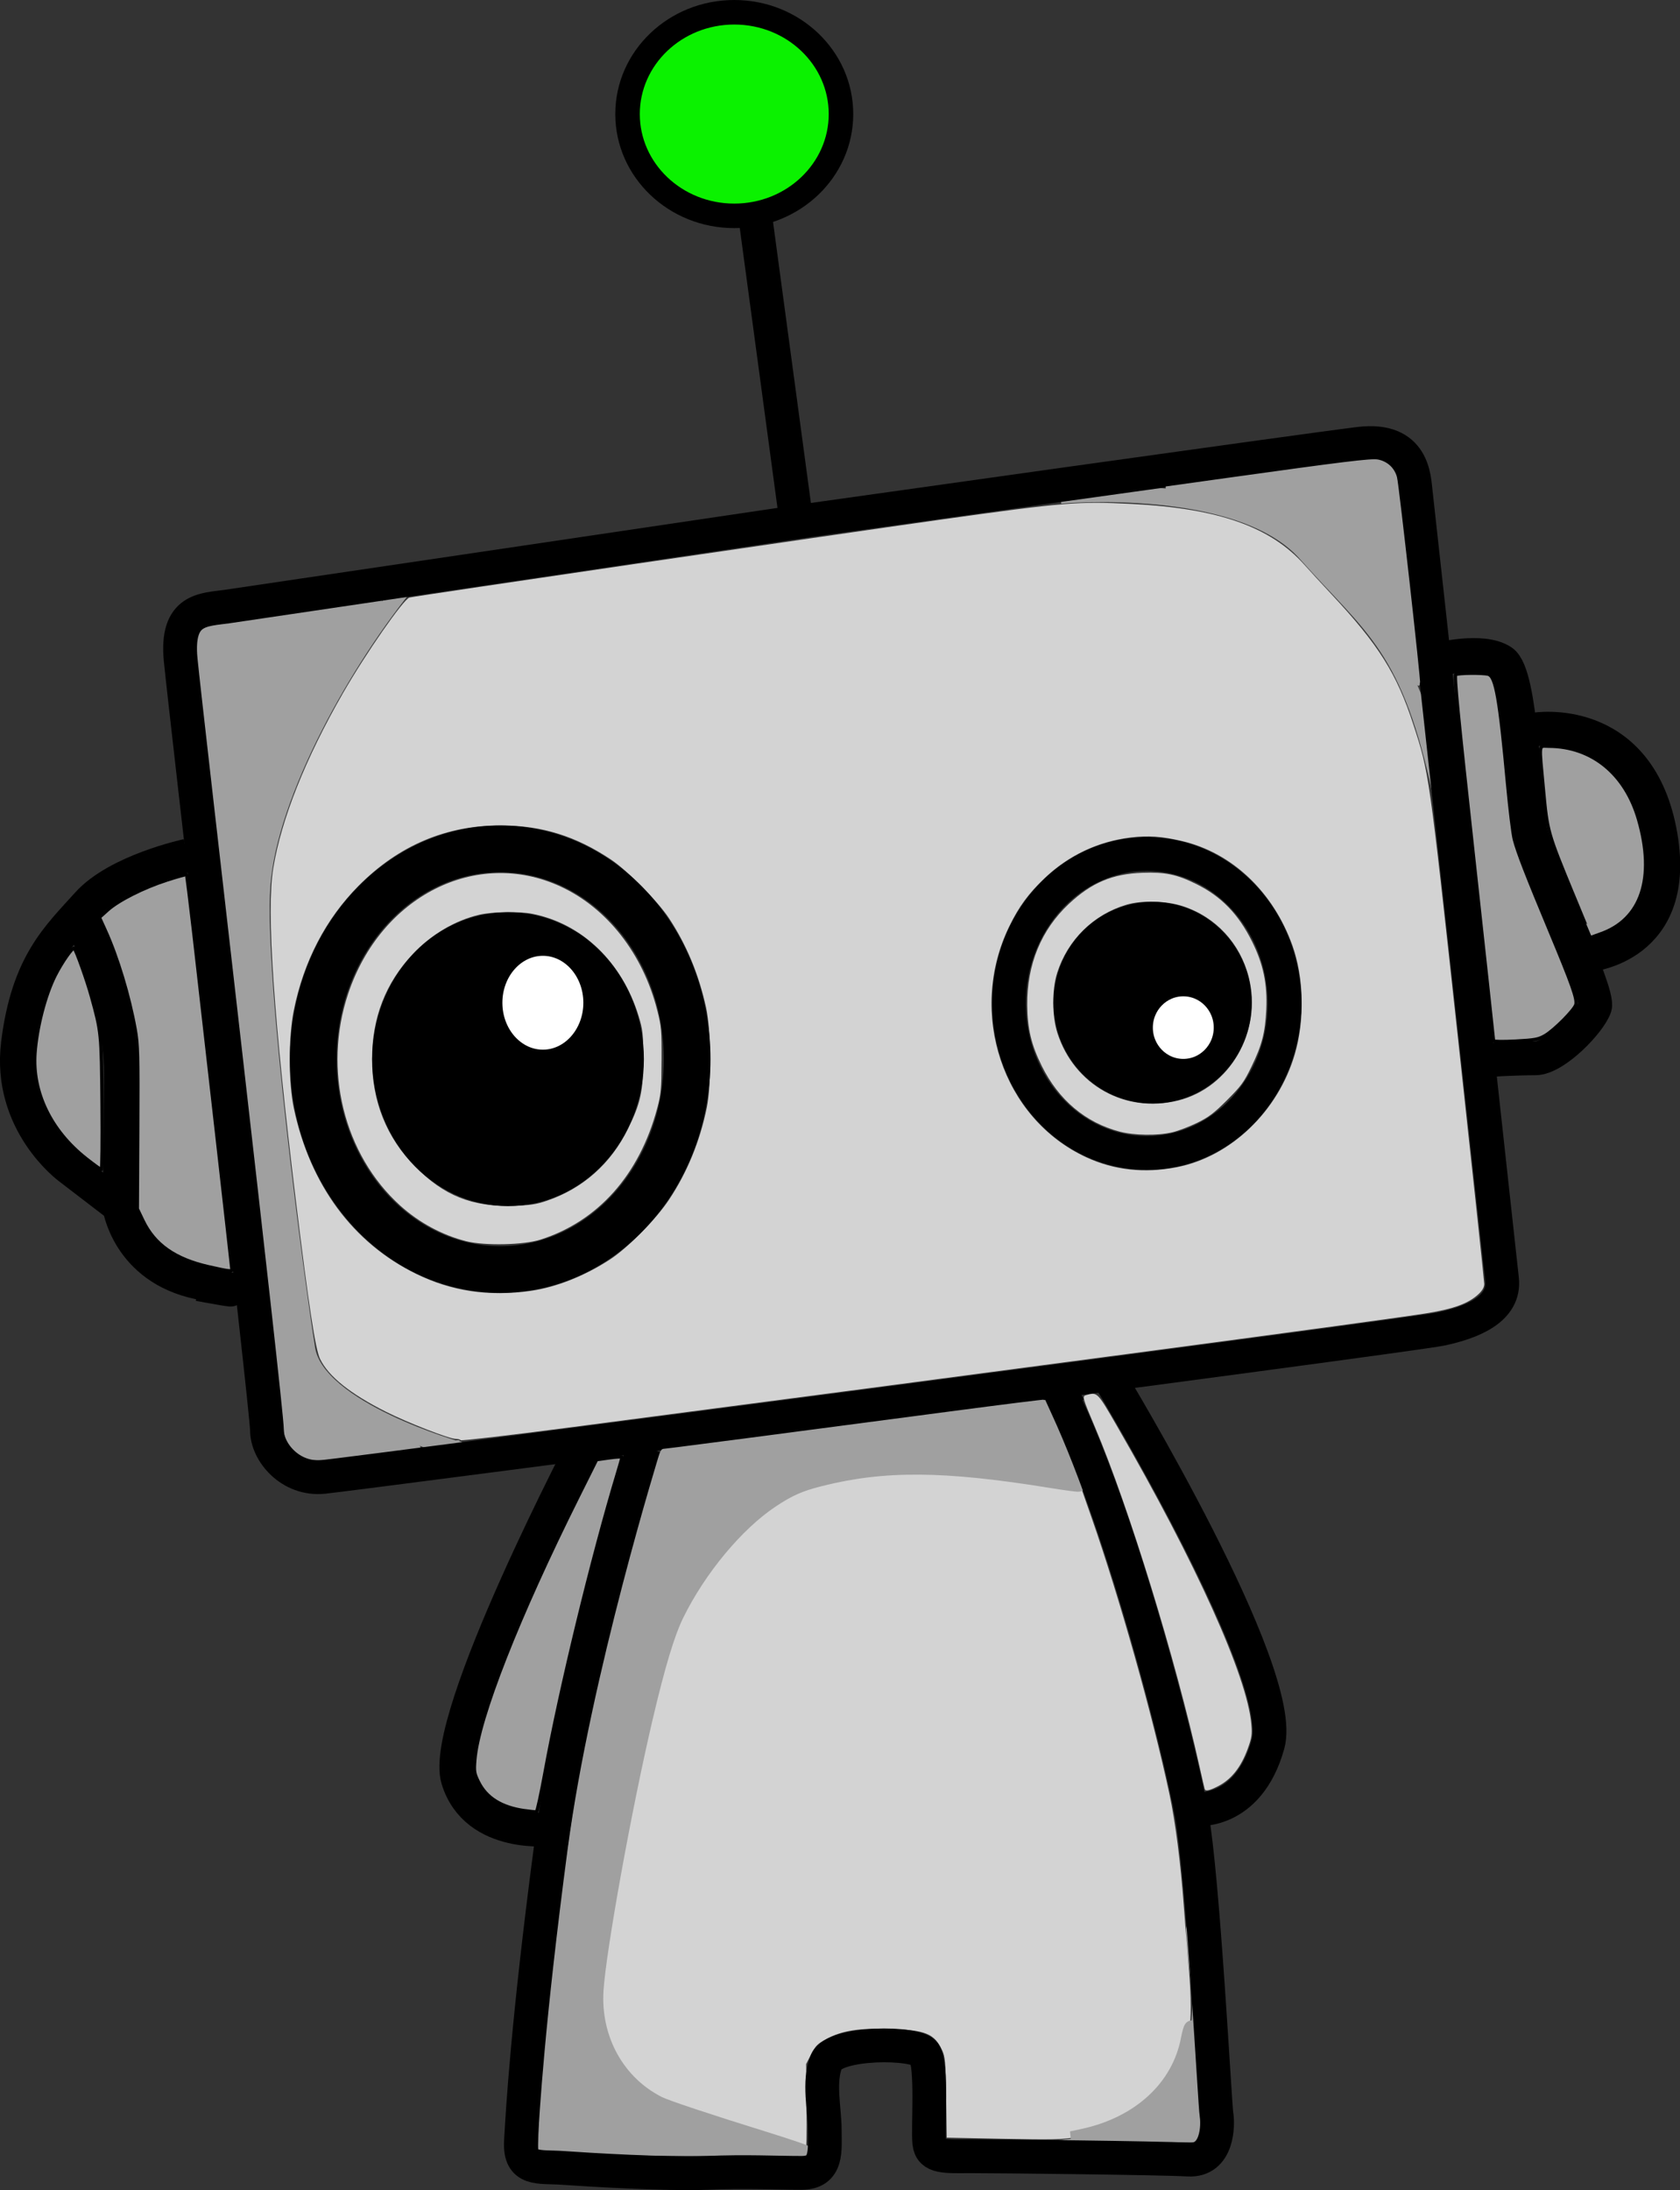 <?xml version="1.0" encoding="UTF-8" standalone="no"?>
<!-- Created with Inkscape (http://www.inkscape.org/) -->

<svg
   xmlns:osb="http://www.openswatchbook.org/uri/2009/osb"
   xmlns:dc="http://purl.org/dc/elements/1.1/"
   xmlns:cc="http://creativecommons.org/ns#"
   xmlns:rdf="http://www.w3.org/1999/02/22-rdf-syntax-ns#"
   xmlns:svg="http://www.w3.org/2000/svg"
   xmlns="http://www.w3.org/2000/svg"
   xmlns:sodipodi="http://sodipodi.sourceforge.net/DTD/sodipodi-0.dtd"
   xmlns:inkscape="http://www.inkscape.org/namespaces/inkscape"
   version="1.1"
   id="svg80"
   width="99.494"
   height="129.627"
   viewBox="0 0 99.494 129.627"
   sodipodi:docname="rst_robot_01.svg"
   inkscape:version="0.91 r13725">
  <rect x="0" y="0" width="99.494" height="129.627" fill="#333333" stroke="none"/>
  <defs
     id="defs84">
    <linearGradient
       id="linearGradient933"
       osb:paint="gradient">
      <stop
         style="stop-color:#000000;stop-opacity:1;"
         offset="0"
         id="stop929" />
      <stop
         style="stop-color:#000000;stop-opacity:0;"
         offset="1"
         id="stop931" />
    </linearGradient>
  </defs>
  <sodipodi:namedview
     pagecolor="#ff33ff"
     bordercolor="#666666"
     borderopacity="1"
     objecttolerance="10"
     gridtolerance="10"
     guidetolerance="10"
     inkscape:pageopacity="0"
     inkscape:pageshadow="2"
     inkscape:window-width="1920"
     inkscape:window-height="1020"
     id="namedview82"
     showgrid="false"
     inkscape:zoom="10.171875"
     inkscape:cx="43.956362"
     inkscape:cy="53.960833"
     inkscape:window-x="0"
     inkscape:window-y="31"
     inkscape:window-maximized="1"
     inkscape:current-layer="layer1"
     showguides="true"
     inkscape:guide-bbox="true">
    <sodipodi:guide
       position="48.154,80.455"
       orientation="0,1"
       id="guide118"
       inkscape:locked="false" />
    <sodipodi:guide
       position="58.968,96.382"
       orientation="1,0"
       id="guide120"
       inkscape:locked="false" />
  </sodipodi:namedview>
  <path
     style="fill:none;fill-rule:evenodd;stroke:#a0a0a0;stroke-width:1px;stroke-linecap:butt;stroke-linejoin:miter;stroke-opacity:1"
     d="m 60.803,127.23 c 5.8,0.197 11.011,-2.753 10.224,-9.929 -0.786,-7.177 0.295,0.197 0.295,0.197 l -0.492,-0.098"
     id="path1077"
     inkscape:connector-curvature="0" />
  <path
     style="fill:none;fill-rule:evenodd;stroke:#a0a0a0;stroke-width:1px;stroke-linecap:butt;stroke-linejoin:miter;stroke-opacity:1"
     d="m 64.081,87.415 c -8.848,-1.573 -12.19,-1.278 -16.025,-0.295 -3.834,0.983 -6.98,5.21 -8.553,8.356 -1.573,3.146 -4.424,18.581 -4.719,22.12 -0.295,3.539 1.671,6.685 4.916,7.767 3.244,1.081 7.767,2.458 7.767,2.458 l 0.786,0.393"
     id="path1054"
     inkscape:connector-curvature="0" />
  <path
     style="fill:none;fill-rule:evenodd;stroke:#a0a0a0;stroke-width:1px;stroke-linecap:butt;stroke-linejoin:miter;stroke-opacity:1"
     d="m 62.803,29.313 c 0,0 10.618,-0.983 14.55,3.441 3.932,4.424 6.194,5.505 8.061,14.55 1.868,9.045 0.59,1.868 0.59,1.868"
     id="path1050"
     inkscape:connector-curvature="0" />
  <path
     style="fill:none;fill-rule:evenodd;stroke:#a0a0a0;stroke-width:1px;stroke-linecap:butt;stroke-linejoin:miter;stroke-opacity:1"
     d="m 24.265,34.327 c -3.834,4.621 -8.356,12.584 -8.75,18.089 -0.393,5.505 2.065,23.791 2.654,27.429 0.59,3.637 9.045,5.997 9.045,5.997 l -0.197,-0.098 h 0.197"
     id="path1045"
     inkscape:connector-curvature="0" />
  <path
     style="opacity:1;fill:#a0a0a0;fill-opacity:1;stroke:#a0a0a0;stroke-width:0.197;stroke-linecap:butt;stroke-linejoin:miter;stroke-miterlimit:4;stroke-dasharray:none;stroke-opacity:1"
     d="m 18.012,86.189 c -0.401,-0.208 -0.899,-0.701 -1.023,-1.014 -0.056,-0.142 -0.194,-1.186 -0.306,-2.322 -0.243,-2.454 -1.162,-10.641 -3.094,-27.576 -0.78,-6.84 -1.515,-13.277 -1.631,-14.304 -0.346,-3.039 -0.293,-3.664 0.322,-3.817 0.186,-0.046 10.146,-1.541 10.269,-1.541 0.02,0 -0.179,0.299 -0.443,0.664 -3.462,4.782 -6.2,10.576 -6.955,14.722 -0.489,2.687 -0.009,9.785 1.442,21.284 0.571,4.523 1.049,7.763 1.216,8.238 0.575,1.629 2.656,3.236 6.092,4.704 0.546,0.233 0.949,0.425 0.895,0.427 -0.054,10e-4 -1.291,0.157 -2.749,0.346 -2.949,0.383 -3.603,0.413 -4.034,0.19 z"
     id="path1047"
     inkscape:connector-curvature="0" />
  <g
     inkscape:groupmode="layer"
     id="layer1"
     inkscape:label="Layer 1"
     transform="translate(-44.749,-32.524)">
    <path
       style="fill:none;fill-rule:evenodd;stroke:#000000;stroke-width:2;stroke-linecap:butt;stroke-linejoin:miter;stroke-miterlimit:4;stroke-dasharray:none;stroke-opacity:1"
       d="m 92.707,63.312 c 0,0 29.296,-4.129 32.541,-4.522 3.244,-0.393 3.244,2.065 3.343,2.851 0.098,0.786 4.916,44.829 5.112,46.599 0.197,1.77 -1.77,2.556 -3.637,2.949 -1.868,0.393 -64.197,8.553 -66.163,8.75 -1.966,0.197 -3.343,-1.475 -3.343,-2.753 0,-1.278 -4.817,-42.568 -5.112,-45.616 -0.295,-3.048 1.376,-2.949 2.753,-3.146 1.376,-0.197 34.507,-5.112 34.507,-5.112 z"
       id="path114"
       inkscape:connector-curvature="0" />
    <path
       style="fill:none;fill-rule:evenodd;stroke:#000000;stroke-width:2;stroke-linecap:butt;stroke-linejoin:miter;stroke-miterlimit:4;stroke-dasharray:none;stroke-opacity:1"
       d="m 89.462,45.223 2.359,17.499 h -0.295 0.098"
       id="path1002"
       inkscape:connector-curvature="0" />
    <path
       style="fill:#ffffff;fill-opacity:0.784;stroke:none;stroke-width:0.983;stroke-linecap:butt;stroke-linejoin:miter;stroke-miterlimit:4;stroke-dasharray:none;stroke-opacity:1"
       d="m 72.03,117.767 c -0.027,-0.044 -0.161,-0.08 -0.297,-0.08 -0.382,0 -2.8,-0.939 -4.113,-1.596 -2.125,-1.065 -3.421,-2.102 -3.918,-3.137 -0.279,-0.58 -0.677,-3.188 -1.439,-9.423 -1.313,-10.746 -1.745,-17.092 -1.333,-19.613 0.475,-2.907 1.904,-6.495 4.128,-10.367 1.347,-2.345 3.591,-5.57 3.935,-5.657 0.398,-0.101 24.984,-3.705 31.459,-4.612 7.34,-1.028 8.14,-1.094 11.353,-0.929 5.102,0.261 8.18,1.346 10.188,3.591 0.33,0.369 1.055,1.158 1.611,1.753 2.799,2.994 3.87,4.7 4.853,7.724 0.928,2.854 0.911,2.739 2.619,18.391 0.865,7.929 1.572,14.545 1.572,14.703 0,0.195 -0.102,0.383 -0.32,0.59 -0.594,0.564 -1.483,0.893 -3.123,1.154 -2.595,0.413 -24.292,3.301 -50.855,6.769 -3.45,0.451 -6.295,0.783 -6.322,0.739 z m 4.141,-8.839 c 1.506,-0.209 3.221,-0.888 4.719,-1.87 1.047,-0.686 2.701,-2.36 3.47,-3.512 1.081,-1.619 1.845,-3.481 2.249,-5.476 0.275,-1.359 0.251,-4.56 -0.043,-5.905 -0.43,-1.967 -1.163,-3.729 -2.202,-5.299 -0.66,-0.998 -2.465,-2.822 -3.425,-3.462 -2.082,-1.39 -4.082,-2.014 -6.488,-2.026 -3.251,-0.016 -6.078,1.175 -8.457,3.565 -1.953,1.962 -3.268,4.49 -3.851,7.407 -0.314,1.573 -0.311,4.277 0.008,5.774 0.966,4.531 3.5,7.962 7.231,9.79 2.111,1.034 4.296,1.361 6.788,1.015 z m 38.273,-7.321 c 3.188,-0.619 5.993,-3.301 6.984,-6.679 0.597,-2.036 0.541,-4.547 -0.144,-6.455 -1.143,-3.182 -3.585,-5.484 -6.546,-6.172 -1.201,-0.279 -1.995,-0.333 -3.03,-0.207 -1.926,0.234 -3.67,1.057 -5.079,2.394 -0.973,0.924 -1.536,1.69 -2.11,2.87 -2.488,5.112 -0.395,11.375 4.567,13.665 1.653,0.763 3.435,0.957 5.358,0.584 z"
       id="path3238"
       inkscape:connector-curvature="0" />
    <path
       style="fill:#ffffff;fill-opacity:0.784;stroke:none;stroke-width:0.983;stroke-linecap:butt;stroke-linejoin:miter;stroke-miterlimit:4;stroke-dasharray:none;stroke-opacity:1"
       d="m 90.819,159.36 c -4.115,-1.289 -6.542,-2.101 -7.111,-2.379 -1.318,-0.643 -2.643,-2.097 -3.159,-3.47 -0.71,-1.887 -0.651,-3.258 0.401,-9.231 1.142,-6.485 2.519,-12.593 3.392,-15.041 0.899,-2.522 3.382,-5.88 5.567,-7.527 1.472,-1.109 3.099,-1.706 5.794,-2.124 1.507,-0.234 5.059,-0.232 7.11,0.004 1.371,0.158 3.745,0.501 5.272,0.762 l 0.651,0.112 0.652,1.86 c 1.652,4.718 3.609,11.662 4.621,16.4 0.352,1.647 0.655,4.007 0.845,6.587 0.058,0.784 0.176,2.244 0.263,3.244 0.306,3.522 0.177,4.762 -0.671,6.488 -0.33,0.671 -0.577,1 -1.254,1.671 -1.239,1.228 -2.726,1.946 -4.782,2.311 -0.745,0.132 -1.39,0.146 -4.237,0.088 l -3.358,-0.068 -0.035,-2.37 c -0.032,-2.158 -0.053,-2.409 -0.241,-2.812 -0.455,-0.975 -0.983,-1.189 -3.096,-1.254 -1.842,-0.057 -2.857,0.106 -3.773,0.605 -0.506,0.276 -0.632,0.404 -0.885,0.898 l -0.295,0.577 0.026,2.585 c 0.014,1.422 -0.008,2.583 -0.049,2.58 -0.041,-0.003 -0.783,-0.227 -1.648,-0.498 z"
       id="path3240"
       inkscape:connector-curvature="0" />
    <path
       style="fill:#ffffff;fill-opacity:0.784;stroke:none;stroke-width:0.983;stroke-linecap:butt;stroke-linejoin:miter;stroke-miterlimit:4;stroke-dasharray:none;stroke-opacity:1"
       d="m 111.059,99.502 c -2.019,-0.529 -3.616,-1.874 -4.614,-3.886 -0.618,-1.245 -0.846,-2.199 -0.859,-3.588 -0.023,-2.413 0.823,-4.471 2.468,-6.009 1.34,-1.252 2.577,-1.774 4.353,-1.836 1.358,-0.048 2.027,0.092 3.187,0.664 1.475,0.728 2.493,1.774 3.302,3.396 0.666,1.335 0.916,2.528 0.844,4.031 -0.066,1.381 -0.255,2.11 -0.879,3.392 -0.444,0.913 -0.611,1.14 -1.442,1.971 -0.772,0.771 -1.09,1.012 -1.776,1.348 -0.46,0.225 -1.123,0.477 -1.475,0.559 -0.871,0.204 -2.242,0.185 -3.109,-0.042 z m 3.453,-1.839 c 3.085,-0.766 5,-4.101 4.192,-7.299 -0.507,-2.006 -1.955,-3.566 -3.897,-4.202 -0.989,-0.324 -2.421,-0.363 -3.343,-0.091 -1.953,0.575 -3.488,2.085 -4.108,4.039 -0.315,0.993 -0.306,2.57 0.019,3.569 0.999,3.07 4.02,4.756 7.136,3.983 z"
       id="path3242"
       inkscape:connector-curvature="0" />
    <path
       style="fill:#ffffff;fill-opacity:0.784;stroke:none;stroke-width:0.983;stroke-linecap:butt;stroke-linejoin:miter;stroke-miterlimit:4;stroke-dasharray:none;stroke-opacity:1"
       d="m 116.094,138.413 c -0.021,-0.071 -0.157,-0.661 -0.302,-1.309 -1.435,-6.436 -4.182,-15.355 -6.193,-20.104 -0.761,-1.797 -0.771,-1.836 -0.509,-1.907 0.654,-0.175 0.643,-0.186 1.809,1.833 4.698,8.136 7.715,14.828 7.956,17.644 0.053,0.622 0.027,0.803 -0.213,1.461 -0.392,1.075 -0.955,1.793 -1.721,2.195 -0.533,0.28 -0.782,0.336 -0.826,0.188 z"
       id="path3244"
       inkscape:connector-curvature="0" />
    <path
       style="fill:#ffffff;fill-opacity:0.784;stroke:none;stroke-width:0.983;stroke-linecap:butt;stroke-linejoin:miter;stroke-miterlimit:4;stroke-dasharray:none;stroke-opacity:1"
       d="m 114.344,95.077 c -1.051,-0.317 -1.577,-1.643 -1.033,-2.603 0.552,-0.975 1.786,-1.225 2.585,-0.524 0.471,0.414 0.66,0.816 0.66,1.406 0,1.197 -1.103,2.056 -2.211,1.722 z"
       id="path3246"
       inkscape:connector-curvature="0" />
    <path
       style="fill:#ffffff;fill-opacity:0.784;stroke:none;stroke-width:0.983;stroke-linecap:butt;stroke-linejoin:miter;stroke-miterlimit:4;stroke-dasharray:none;stroke-opacity:1"
       d="m 75.948,94.331 c -1.565,-0.78 -1.867,-3.204 -0.561,-4.51 0.708,-0.708 1.651,-0.853 2.508,-0.387 0.836,0.455 1.326,1.363 1.322,2.447 -0.008,1.978 -1.688,3.238 -3.268,2.451 z"
       id="path3248"
       inkscape:connector-curvature="0" />
    <path
       style="fill:#ffffff;fill-opacity:0.784;stroke:none;stroke-width:0.983;stroke-linecap:butt;stroke-linejoin:miter;stroke-miterlimit:4;stroke-dasharray:none;stroke-opacity:1"
       d="m 72.35,105.987 c -1.405,-0.356 -2.778,-1.096 -3.89,-2.098 -3.35,-3.019 -4.592,-8.048 -3.097,-12.536 1.929,-5.791 7.605,-8.66 12.582,-6.36 2.76,1.275 4.878,3.983 5.726,7.32 0.245,0.965 0.265,1.186 0.257,2.96 -0.007,1.733 -0.032,2.008 -0.261,2.859 -1.051,3.924 -3.5,6.676 -6.908,7.762 -1.009,0.322 -3.316,0.37 -4.41,0.093 z m 4.797,-2.398 c 2.117,-0.721 3.774,-2.188 4.784,-4.236 0.759,-1.54 0.913,-2.245 0.911,-4.178 -0.001,-1.482 -0.025,-1.698 -0.269,-2.499 -0.978,-3.206 -3.348,-5.487 -6.305,-6.066 -0.758,-0.149 -2.377,-0.121 -3.128,0.054 -1.429,0.332 -2.854,1.17 -3.934,2.316 -1.62,1.717 -2.42,3.773 -2.423,6.225 -0.003,2.503 0.864,4.664 2.555,6.368 1.702,1.716 3.348,2.379 5.751,2.316 1.075,-0.028 1.402,-0.075 2.058,-0.299 z"
       id="path3250"
       inkscape:connector-curvature="0" />
  </g>
  <g
     inkscape:groupmode="layer"
     id="layer2"
     inkscape:label="Layer 2"
     transform="translate(-44.749,-32.524)" />
  <ellipse
     style="opacity:1;fill:#ffffff;fill-opacity:0;stroke:#000000;stroke-width:2;stroke-linecap:butt;stroke-linejoin:miter;stroke-miterlimit:4;stroke-dasharray:none;stroke-opacity:1"
     id="path122"
     cx="67.915"
     cy="59.396"
     rx="8.16"
     ry="8.848" />
  <ellipse
     style="opacity:1;fill:#000000;fill-opacity:1;stroke:#000000;stroke-width:3.524;stroke-linecap:butt;stroke-linejoin:miter;stroke-miterlimit:4;stroke-dasharray:none;stroke-opacity:1"
     id="path957"
     cx="68.259"
     cy="59.347"
     rx="4.105"
     ry="4.203" />
  <ellipse
     style="opacity:1;fill:#ffffff;fill-opacity:1;stroke:#000000;stroke-width:1.36;stroke-linecap:butt;stroke-linejoin:miter;stroke-miterlimit:4;stroke-dasharray:none;stroke-opacity:1"
     id="path975"
     cx="70.078"
     cy="60.822"
     rx="2.483"
     ry="2.532" />
  <ellipse
     style="opacity:1;fill:#ffffff;fill-opacity:0;stroke:#000000;stroke-width:2.763;stroke-linecap:butt;stroke-linejoin:miter;stroke-miterlimit:4;stroke-dasharray:none;stroke-opacity:1"
     id="path122-3"
     cx="29.623"
     cy="62.69"
     rx="11.072"
     ry="12.448" />
  <ellipse
     style="opacity:1;fill:#000000;fill-opacity:1;stroke:#000000;stroke-width:4.981;stroke-linecap:butt;stroke-linejoin:miter;stroke-miterlimit:4;stroke-dasharray:none;stroke-opacity:1"
     id="path957-6"
     cx="30.088"
     cy="62.69"
     rx="5.554"
     ry="6.207" />
  <ellipse
     style="opacity:1;fill:#ffffff;fill-opacity:1;stroke:#000000;stroke-width:1.923;stroke-linecap:butt;stroke-linejoin:miter;stroke-miterlimit:4;stroke-dasharray:none;stroke-opacity:1"
     id="path975-7"
     cx="32.15"
     cy="59.35"
     rx="3.359"
     ry="3.739" />
  <ellipse
     style="opacity:1;fill:#0bf200;fill-opacity:1;stroke:#000000;stroke-width:1.452;stroke-linecap:butt;stroke-linejoin:miter;stroke-miterlimit:4;stroke-dasharray:none;stroke-opacity:1"
     id="path122-5"
     cx="43.485"
     cy="6.751"
     rx="6.32"
     ry="6.025" />
  <path
     style="fill:none;fill-rule:evenodd;stroke:#000000;stroke-width:2;stroke-linecap:butt;stroke-linejoin:miter;stroke-miterlimit:4;stroke-dasharray:none;stroke-opacity:1"
     d="m 85.119,39.046 c 0,0 2.654,-0.688 3.834,0.098 1.18,0.786 1.278,8.061 1.671,10.028 0.393,1.966 4.129,9.536 3.834,10.421 -0.295,0.885 -2.359,3.048 -3.539,3.048 -1.18,0 -2.753,0.098 -2.753,0.098 l -0.098,0.197"
     id="path1019"
     inkscape:connector-curvature="0" />
  <path
     style="fill:none;fill-rule:evenodd;stroke:#000000;stroke-width:2;stroke-linecap:butt;stroke-linejoin:miter;stroke-miterlimit:4;stroke-dasharray:none;stroke-opacity:1"
     d="m 90.919,43.175 c 0,0 5.997,-0.983 7.373,5.997 1.376,6.98 -4.326,7.373 -4.326,7.373 l 0.098,0.295"
     id="path1021"
     inkscape:connector-curvature="0" />
  <path
     style="fill:none;fill-rule:evenodd;stroke:#000000;stroke-width:2;stroke-linecap:butt;stroke-linejoin:miter;stroke-miterlimit:4;stroke-dasharray:none;stroke-opacity:1"
     d="m 11.091,50.647 c 0,0 -4.129,0.885 -5.899,2.851 -1.77,1.966 -3.539,3.539 -4.129,8.258 -0.59,4.719 3.048,7.373 3.048,7.373 l 2.949,2.261 c 0,0 0.492,3.637 4.719,4.522 4.227,0.885 0,0.098 0,0.098"
     id="path1023"
     inkscape:connector-curvature="0" />
  <path
     style="fill:none;fill-rule:evenodd;stroke:#000000;stroke-width:2;stroke-linecap:butt;stroke-linejoin:miter;stroke-miterlimit:4;stroke-dasharray:none;stroke-opacity:1"
     d="m 4.898,54.677 c 0,0 2.261,4.326 2.261,8.848 0,4.522 -0.098,7.865 -0.098,7.865"
     id="path1025"
     inkscape:connector-curvature="0" />
  <path
     style="fill:none;fill-rule:evenodd;stroke:#000000;stroke-width:2;stroke-linecap:butt;stroke-linejoin:miter;stroke-miterlimit:4;stroke-dasharray:none;stroke-opacity:1"
     d="m 70.766,107.077 c 0,0 3.146,0.393 4.326,-3.834 1.18,-4.227 -9.241,-21.432 -9.241,-21.432"
     id="path1029"
     inkscape:connector-curvature="0" />
  <path
     style="fill:none;fill-rule:evenodd;stroke:#000000;stroke-width:2;stroke-linecap:butt;stroke-linejoin:miter;stroke-miterlimit:4;stroke-dasharray:none;stroke-opacity:1"
     d="m 34.882,84.957 c 0,0 -8.848,16.811 -7.767,20.35 1.081,3.539 5.604,2.949 5.604,2.949"
     id="path1031"
     inkscape:connector-curvature="0"
     sodipodi:nodetypes="csc" />
  <path
     style="opacity:1;fill:#a0a0a0;fill-opacity:1;stroke:#000000;stroke-width:0.197;stroke-linecap:butt;stroke-linejoin:miter;stroke-miterlimit:4;stroke-dasharray:none;stroke-opacity:1"
     d="m 88.452,61.604 c 0,-0.047 -0.532,-4.926 -1.181,-10.843 -0.932,-8.489 -1.155,-10.774 -1.057,-10.836 0.145,-0.092 1.594,-0.107 1.919,-0.02 0.451,0.121 0.681,1.425 1.155,6.556 0.134,1.45 0.312,2.902 0.397,3.228 0.195,0.751 0.719,2.1 2.134,5.491 1.301,3.118 1.592,3.944 1.509,4.277 -0.079,0.316 -1.28,1.524 -1.831,1.842 -0.387,0.223 -0.594,0.261 -1.741,0.322 -0.725,0.039 -1.303,0.031 -1.303,-0.016 z"
     id="path1035"
     inkscape:connector-curvature="0" />
  <path
     style="opacity:1;fill:#a0a0a0;fill-opacity:1;stroke:#000000;stroke-width:0.197;stroke-linecap:butt;stroke-linejoin:miter;stroke-miterlimit:4;stroke-dasharray:none;stroke-opacity:1"
     d="m 93.181,52.991 c -1.532,-3.718 -1.547,-3.769 -1.778,-6.274 -0.263,-2.838 -0.298,-2.55 0.318,-2.548 2.552,0.008 4.534,1.622 5.318,4.328 1.005,3.472 0.177,5.946 -2.275,6.789 -0.298,0.103 -0.546,0.186 -0.551,0.185 -0.005,-8.85e-4 -0.469,-1.117 -1.031,-2.481 z"
     id="path1037"
     inkscape:connector-curvature="0" />
  <path
     style="opacity:1;fill:#a0a0a0;fill-opacity:1;stroke:#000000;stroke-width:0.197;stroke-linecap:butt;stroke-linejoin:miter;stroke-miterlimit:4;stroke-dasharray:none;stroke-opacity:1"
     d="m 5.099,68.575 c -2.084,-1.64 -3.192,-3.921 -3.027,-6.236 0.108,-1.526 0.604,-3.439 1.194,-4.604 0.402,-0.794 1.041,-1.703 1.131,-1.607 0.126,0.135 0.75,1.878 1.015,2.836 0.587,2.12 0.593,2.179 0.633,6.366 0.021,2.149 9.85e-4,3.904 -0.043,3.9 -0.044,-0.004 -0.45,-0.299 -0.902,-0.654 z"
     id="path1039"
     inkscape:connector-curvature="0" />
  <path
     style="opacity:1;fill:#a0a0a0;fill-opacity:1;stroke:#000000;stroke-width:0.197;stroke-linecap:butt;stroke-linejoin:miter;stroke-miterlimit:4;stroke-dasharray:none;stroke-opacity:1"
     d="m 12.36,74.978 c -1.994,-0.452 -3.212,-1.307 -3.895,-2.733 l -0.333,-0.694 0.025,-4.819 c 0.022,-4.266 0.005,-4.931 -0.151,-5.798 -0.356,-1.986 -1.052,-4.289 -1.778,-5.881 l -0.343,-0.754 0.486,-0.437 c 0.642,-0.577 2.134,-1.33 3.518,-1.775 0.615,-0.198 1.135,-0.342 1.156,-0.321 0.021,0.021 0.216,1.582 0.434,3.47 0.605,5.248 2.257,19.822 2.257,19.915 0,0.117 -0.211,0.091 -1.376,-0.173 z"
     id="path1041"
     inkscape:connector-curvature="0" />
  <path
     style="opacity:1;fill:#a0a0a0;fill-opacity:1;stroke:#000000;stroke-width:0.197;stroke-linecap:butt;stroke-linejoin:miter;stroke-miterlimit:4;stroke-dasharray:none;stroke-opacity:1"
     d="m 31.061,107.17 c -1.37,-0.195 -2.266,-0.757 -2.734,-1.713 -0.243,-0.496 -0.261,-0.609 -0.205,-1.3 0.199,-2.456 2.549,-8.437 6.13,-15.601 l 1.081,-2.163 0.753,-0.105 c 0.414,-0.058 0.753,-0.076 0.753,-0.042 0,0.035 -0.112,0.435 -0.25,0.891 -1.515,5.022 -3.416,12.856 -4.304,17.732 -0.236,1.295 -0.469,2.362 -0.518,2.371 -0.049,0.009 -0.367,-0.022 -0.706,-0.071 z"
     id="path1043"
     inkscape:connector-curvature="0" />
  <path
     style="opacity:1;fill:#a0a0a0;fill-opacity:1;stroke:#a0a0a0;stroke-width:0.197;stroke-linecap:butt;stroke-linejoin:miter;stroke-miterlimit:4;stroke-dasharray:none;stroke-opacity:1"
     d="m 83.412,39.417 c -0.954,-1.853 -2.693,-3.98 -5.721,-6.998 -0.883,-0.881 -1.381,-1.291 -1.959,-1.616 -1.456,-0.818 -3.718,-1.526 -5.707,-1.785 l -0.977,-0.127 3.68,-0.513 c 6.882,-0.96 8.483,-1.155 8.863,-1.083 0.513,0.098 0.913,0.468 1.047,0.969 0.11,0.412 1.426,12.165 1.369,12.222 -0.016,0.016 -0.284,-0.465 -0.595,-1.069 z"
     id="path1052"
     inkscape:connector-curvature="0" />
  <path
     style="opacity:1;fill:#a0a0a0;fill-opacity:1;stroke:#a0a0a0;stroke-width:0.197;stroke-linecap:butt;stroke-linejoin:miter;stroke-miterlimit:4;stroke-dasharray:none;stroke-opacity:1"
     d="m 35.856,127.423 c -0.784,-0.046 -1.978,-0.117 -2.654,-0.158 l -1.229,-0.074 0.02,-1.229 c 0.071,-4.273 1.603,-17.127 2.684,-22.513 1.218,-6.073 4.236,-17.597 4.609,-17.597 0.141,-2.5e-4 7.384,-0.944 17.01,-2.217 3.05,-0.403 5.562,-0.717 5.582,-0.697 0.057,0.057 1.47,3.327 1.552,3.592 0.071,0.228 0.06,0.234 -0.307,0.171 -1.027,-0.176 -3.785,-0.561 -5.099,-0.712 -1.776,-0.203 -5.498,-0.234 -6.734,-0.055 -3.2,0.464 -4.814,1.008 -6.482,2.185 -2.56,1.807 -5.372,5.611 -6.347,8.588 -0.977,2.981 -2.452,9.726 -3.529,16.131 -0.932,5.542 -0.913,6.889 0.123,9.045 0.744,1.548 1.86,2.708 3.347,3.478 0.41,0.213 1.874,0.748 3.253,1.19 1.379,0.442 2.618,0.841 2.753,0.886 0.319,0.108 -6.668,0.097 -8.553,-0.014 z"
     id="path1056"
     inkscape:connector-curvature="0" />
  <path
     style="opacity:1;fill:#a0a0a0;fill-opacity:1;stroke:#a0a0a0;stroke-width:0.197;stroke-linecap:butt;stroke-linejoin:miter;stroke-miterlimit:4;stroke-dasharray:none;stroke-opacity:1"
     d="m 67.274,126.677 -0.385,-0.041 0.532,-0.302 c 1.368,-0.776 2.417,-1.824 3.13,-3.127 l 0.269,-0.491 0.119,1.604 c 0.096,1.297 0.095,1.678 -0.008,1.992 l -0.127,0.388 -1.573,0.009 c -0.865,0.005 -1.746,-0.009 -1.958,-0.032 z"
     id="path1079"
     inkscape:connector-curvature="0" />
  <path
     style="fill:#a0a0a0;fill-opacity:1;stroke:#a0a0a0;stroke-width:0.983;stroke-linecap:butt;stroke-linejoin:miter;stroke-miterlimit:4;stroke-dasharray:none;stroke-opacity:1"
     d="m 42.187,126.61 c -1.487,-0.502 -2.973,-1.024 -3.302,-1.16 -2.027,-0.837 -3.72,-2.873 -4.334,-5.209 -0.246,-0.937 -0.205,-2.799 0.109,-4.945 0.913,-6.242 2.797,-15.177 3.899,-18.482 1.148,-3.446 4.16,-7.334 7.01,-9.051 0.855,-0.515 1.805,-0.887 3.099,-1.212 2.103,-0.529 3.158,-0.626 6.25,-0.572 2.742,0.048 4.22,0.189 7.48,0.714 0.503,0.081 0.964,0.135 1.025,0.121 0.105,-0.025 0.527,0.904 0.447,0.984 -0.021,0.021 -0.739,-0.075 -1.595,-0.214 -6.358,-1.031 -9.927,-1.057 -13.725,-0.1 -1.212,0.305 -1.857,0.591 -2.894,1.281 -2.069,1.377 -4.306,4.065 -5.635,6.772 -0.547,1.114 -1.112,2.989 -1.857,6.162 -1.241,5.282 -2.766,13.714 -2.914,16.106 -0.179,2.896 1.275,5.523 3.743,6.76 0.439,0.22 2.885,1.034 6.292,2.093 1.244,0.387 2.303,0.743 2.355,0.791 0.056,0.053 -0.482,0.086 -1.327,0.082 l -1.421,-0.006 z"
     id="path856"
     inkscape:connector-curvature="0" />
  <path
     style="fill:#a0a0a0;fill-opacity:1;stroke:#a0a0a0;stroke-width:0.983;stroke-linecap:butt;stroke-linejoin:miter;stroke-miterlimit:4;stroke-dasharray:none;stroke-opacity:1"
     d="m 64.147,126.489 c 3.361,-0.721 5.73,-2.903 6.276,-5.781 0.067,-0.355 0.15,-0.645 0.184,-0.645 0.034,0 0.092,0.556 0.13,1.235 l 0.069,1.235 -0.342,0.608 c -0.722,1.282 -1.732,2.291 -3.123,3.117 l -0.659,0.391 -1.605,-0.008 -1.605,-0.008 z"
     id="path858"
     inkscape:connector-curvature="0" />
  <path
     style="fill:none;fill-rule:evenodd;stroke:#000000;stroke-width:2;stroke-linecap:butt;stroke-linejoin:miter;stroke-miterlimit:4;stroke-dasharray:none;stroke-opacity:1"
     d="m 38.127,85.645 c 0,0 -4.129,13.272 -5.505,23.693 -1.376,10.421 -1.671,15.631 -1.77,17.401 -0.098,1.77 1.081,1.475 2.458,1.573 1.376,0.098 6.194,0.393 8.553,0.295 2.359,-0.098 4.031,0 5.604,0 1.573,0 1.376,-1.376 1.376,-2.556 0,-1.18 -0.393,-2.851 0.098,-4.031 0.492,-1.18 5.309,-1.18 5.8,-0.492 0.492,0.688 0.197,4.424 0.295,5.309 0.098,0.885 0.983,0.786 2.458,0.786 1.475,0 11.109,0.098 12.879,0.197 1.77,0.098 1.77,-2.065 1.671,-2.654 -0.098,-0.59 -0.786,-13.96 -1.475,-17.794 -0.688,-3.834 -3.915,-16.594 -7.373,-24.086 -1.18,-2.556 0.098,0 0.098,0"
     id="path1027"
     inkscape:connector-curvature="0"
     sodipodi:nodetypes="cssccsssscsccssc" />
</svg>
